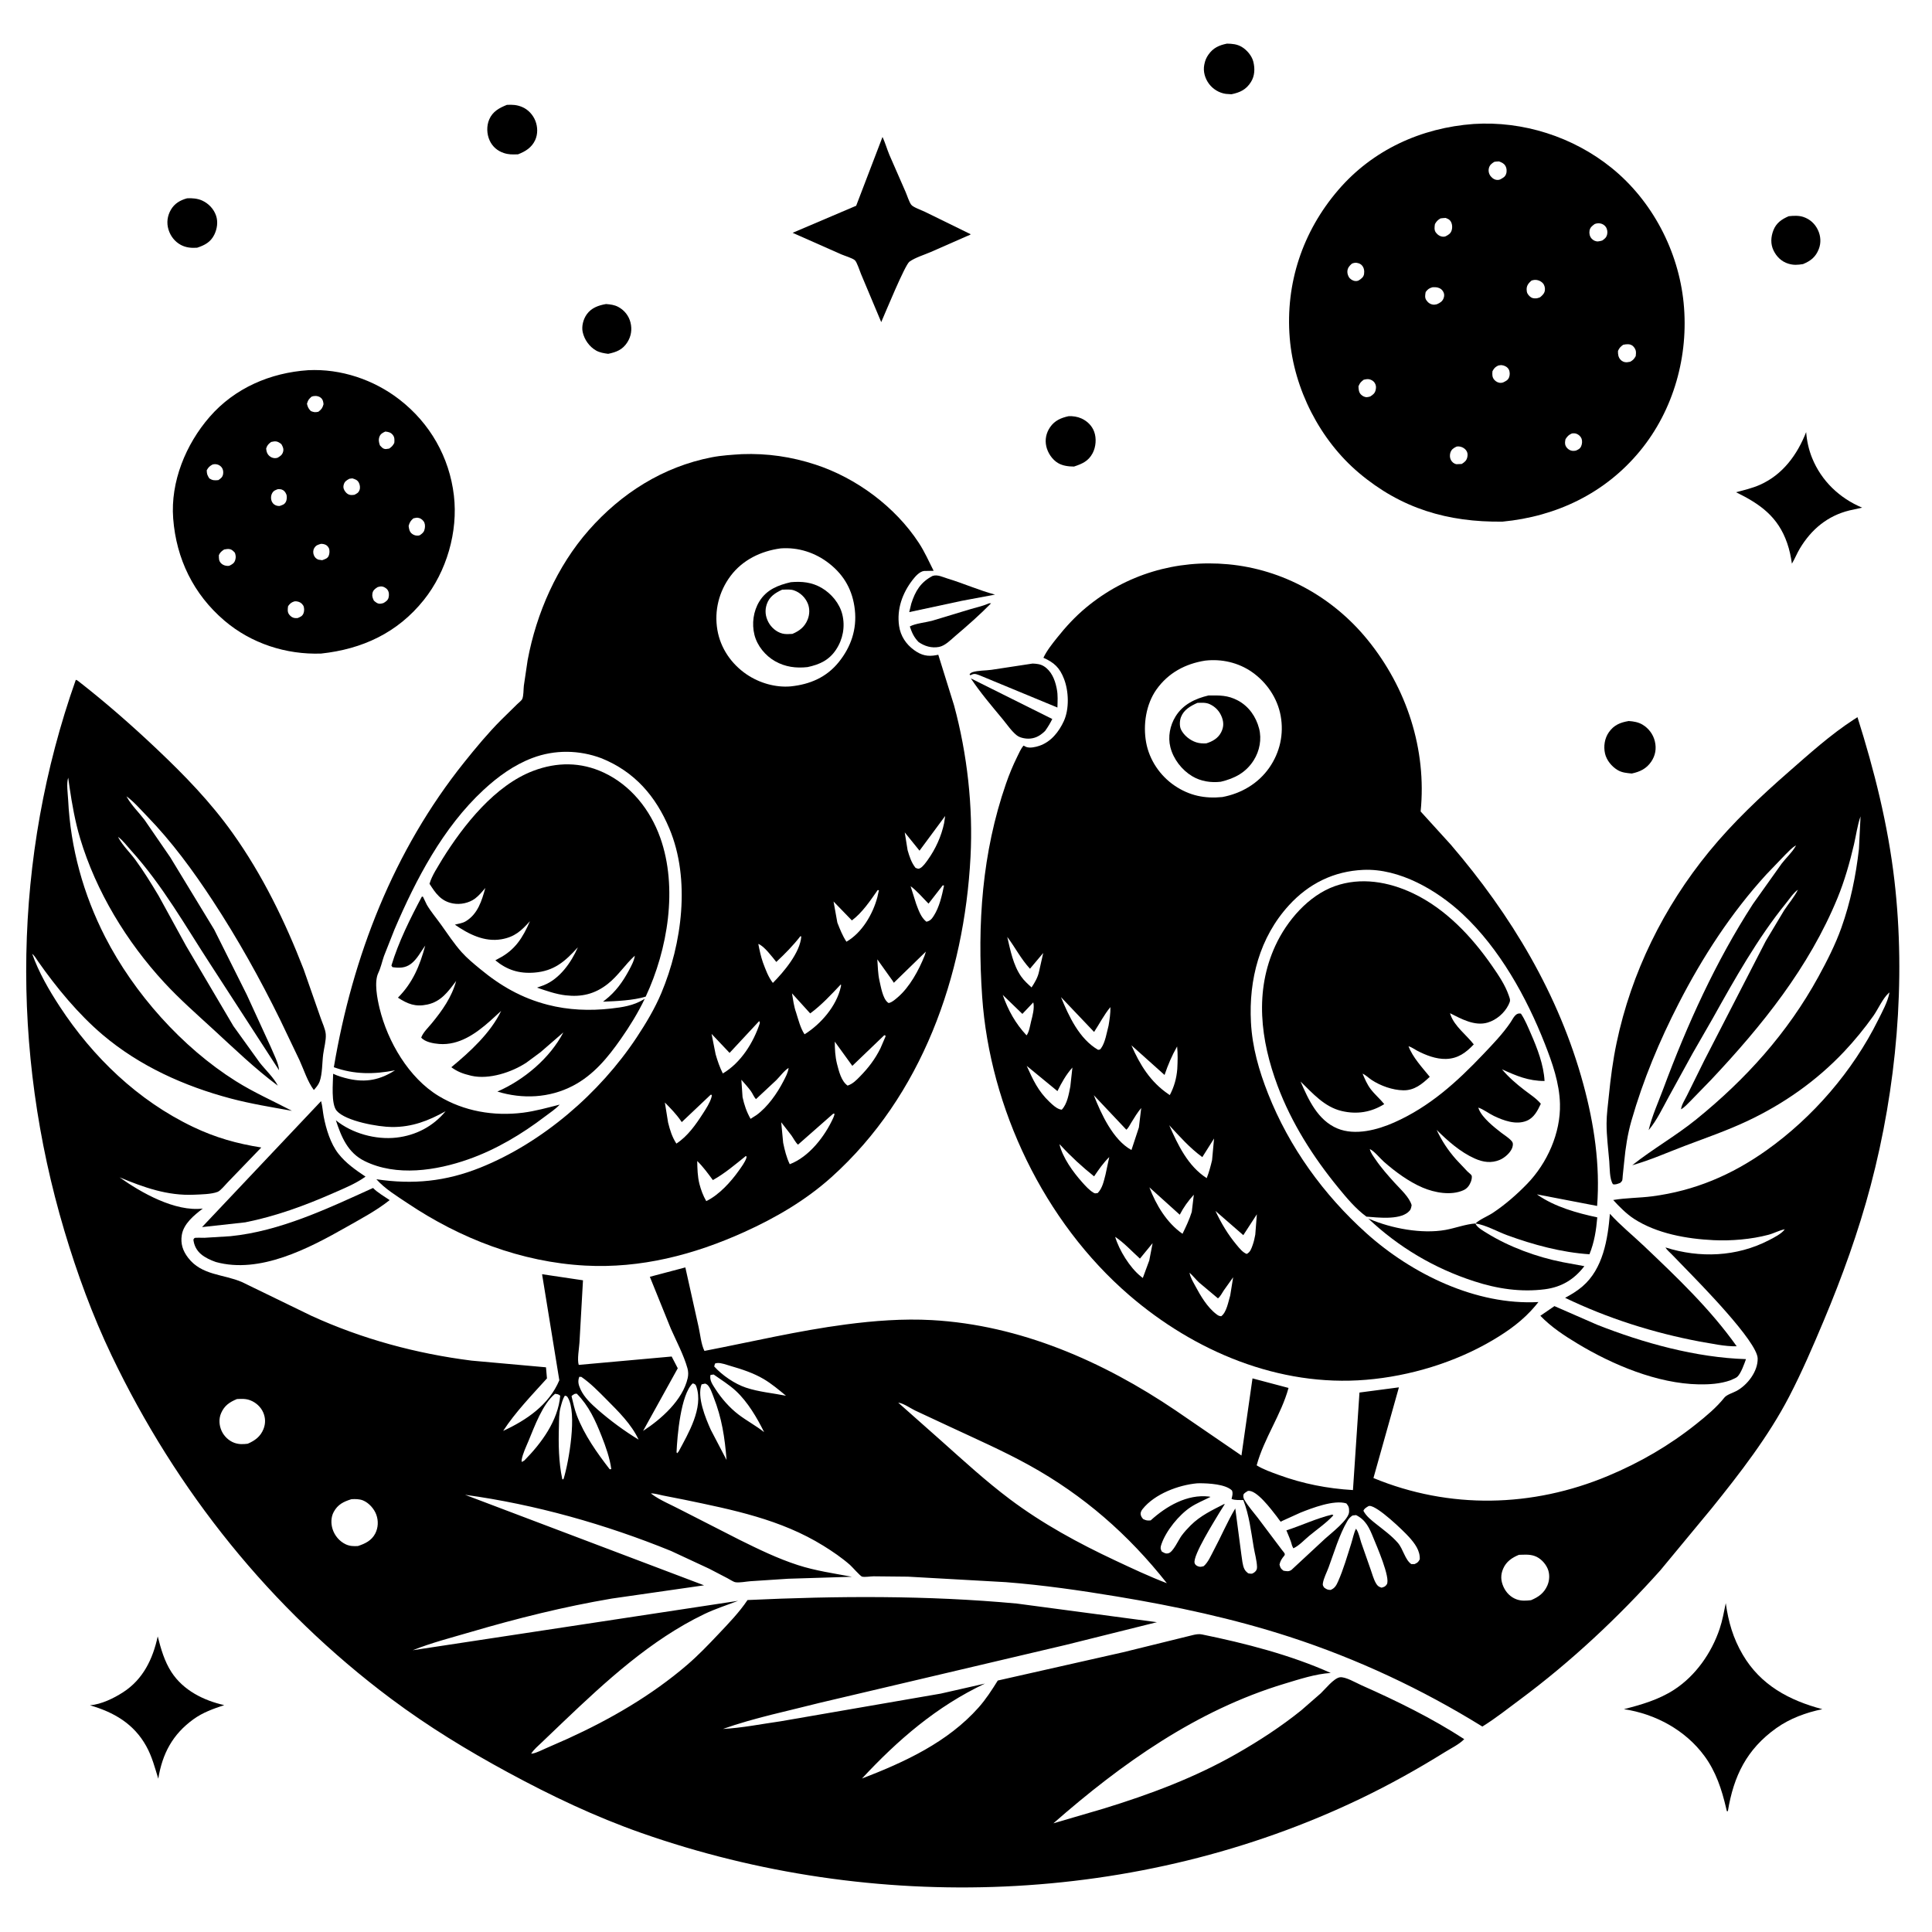 <svg version="1.1" xmlns="http://www.w3.org/2000/svg" style="display: block;" viewBox="0 0 2048 2048" width="1024" height="1024">
<path transform="translate(0,0)" fill="rgb(255,255,255)" d="M 0 0 L 0 2048 L 2048 2048 L 2048 0 L 0 0 z"/>
<path transform="translate(0,0)" fill="rgb(0,0,0)" d="M 1305.39 99.913 L 1299.5 99.521 C 1292.49 98.563 1285.9 94.605 1281.65 88.953 C 1277.37 83.266 1275.18 75.84 1276.55 68.769 L 1276.83 67.5 C 1277.58 63.927 1278.82 61.017 1280.93 57.997 C 1285.98 50.747 1292.21 47.968 1300.6 46.253 C 1306.24 46.348 1311.24 46.761 1316.21 49.668 C 1321.7 52.879 1327.01 59.113 1328.57 65.367 C 1330.39 72.66 1330.14 80.396 1326.07 86.901 C 1320.98 95.037 1314.45 98.046 1305.39 99.913 z"/>
<path transform="translate(0,0)" fill="rgb(0,0,0)" d="M 549.126 163.59 L 548.133 163.615 C 543.013 163.815 538.963 163.839 534 162.186 C 527.281 159.948 522.027 155.421 519.069 148.973 C 515.909 142.084 515.614 133.5 518.654 126.508 C 522.314 118.094 529.309 114.397 537.352 111.154 C 543.228 110.877 547.745 111.061 553.327 113.352 C 559.772 115.997 564.98 121.66 567.514 128.093 C 570.039 134.504 570.225 142.184 567.301 148.503 C 563.584 156.535 556.979 160.528 549.126 163.59 z"/>
<path transform="translate(0,0)" fill="rgb(0,0,0)" d="M 1592.68 552.962 C 1534.73 553.651 1485.38 539.149 1440.61 501.384 C 1399.15 466.417 1371.57 412.255 1367.17 358.264 C 1362.46 300.471 1380.8 245.457 1418.54 201.488 C 1455.15 158.823 1506.61 135.442 1562.17 131.415 C 1614.49 128.07 1667.52 145.001 1708.33 177.956 C 1751.45 212.783 1779.28 266.126 1784.72 321.154 C 1790.23 376.948 1774.28 434.554 1738.46 478.057 C 1701.57 522.863 1649.89 547.511 1592.68 552.962 z M 1584.17 171.5 C 1581.18 173.275 1579.03 174.933 1578.23 178.5 C 1577.59 181.396 1578.33 184.573 1580.23 186.864 C 1582.21 189.268 1584.73 190.897 1587.98 190.74 C 1589.15 190.683 1589.52 190.467 1590.5 190.088 C 1593.21 188.51 1595.34 187.65 1596.5 184.469 C 1597.52 181.689 1597.21 178.106 1595.65 175.622 C 1594.02 173.029 1591.75 172.159 1589 171.114 C 1587.42 171.224 1585.72 171.216 1584.17 171.5 z M 1527.01 231.5 C 1523.97 233.327 1522.9 234.446 1521.09 237.5 C 1520.64 240.521 1520.12 243.856 1522.08 246.5 C 1523.94 249.022 1526.76 250.861 1529.98 250.925 C 1531.14 250.948 1531.51 250.763 1532.5 250.449 C 1535.29 249.008 1537.63 247.649 1538.71 244.5 C 1539.82 241.234 1539.53 236.927 1537.43 234.133 C 1536.1 232.377 1534.45 231.833 1532.5 231.025 C 1530.7 231.164 1528.78 231.176 1527.01 231.5 z M 1690.41 237.5 C 1687.78 239.461 1685.57 241.011 1684.97 244.5 C 1684.46 247.451 1685.14 250.635 1687.15 252.882 C 1688.88 254.82 1691.36 256.048 1694 255.903 C 1695.5 255.821 1697.06 255.35 1698.5 254.94 C 1701.16 253.002 1702.76 251.949 1703.63 248.5 C 1704.28 245.919 1703.72 242.63 1702.17 240.5 C 1700.12 237.697 1696.91 236.443 1693.5 236.735 C 1692.13 236.852 1691.61 237.093 1690.41 237.5 z M 1433.04 279.5 C 1430.44 281.78 1428.58 283.899 1428.27 287.5 C 1428.06 289.936 1429.17 293.314 1430.91 295.056 C 1432.88 297.027 1435.61 298.267 1438.44 297.864 C 1439.42 297.724 1439.7 297.523 1440.5 297.128 C 1443.06 295.453 1445.45 293.772 1445.95 290.5 C 1446.44 287.221 1445.98 283.833 1443.69 281.303 C 1441.88 279.292 1438.69 278.273 1436.01 278.613 C 1434.72 278.776 1434.16 279.059 1433.04 279.5 z M 1623.33 297.5 C 1620.39 300.17 1618.25 302.54 1618.29 306.843 C 1618.33 310.235 1619.35 312.155 1621.82 314.356 C 1623.77 316.095 1625.85 316.441 1628.5 316.263 C 1629.84 316.174 1631.26 315.589 1632.5 315.159 C 1634.91 313.209 1637.11 311.17 1637.62 307.939 C 1638.02 305.405 1637.3 302.183 1635.5 300.229 C 1633.23 297.766 1629.85 296.454 1626.5 296.729 C 1625.11 296.844 1624.56 297.092 1623.33 297.5 z M 1518.51 304.5 C 1514.85 305.546 1513.61 306.518 1511.28 309.5 C 1510.77 312.325 1510.14 315.407 1511.83 318 C 1513.66 320.805 1516.11 322.609 1519.5 322.953 C 1520.68 323.073 1522.04 322.721 1523.18 322.5 C 1526.5 321.03 1529.01 319.603 1530.32 316.02 C 1531.12 313.798 1531.14 311.626 1530.04 309.5 C 1528.68 306.897 1526.81 305.527 1524 304.825 C 1522.32 304.404 1520.24 304.41 1518.51 304.5 z M 1720.59 365.5 C 1717.79 367.543 1716.53 368.809 1715.13 372 C 1715.03 375.358 1715.37 378.598 1717.75 381.221 C 1719.58 383.237 1721.77 384.088 1724.5 384.035 L 1727.98 383.5 C 1731.2 381.742 1732.12 380.682 1733.94 377.5 C 1734.36 373.491 1734.61 371.249 1731.96 367.874 C 1730.42 365.899 1728.21 364.925 1725.72 364.903 C 1723.93 364.887 1722.33 365.072 1720.59 365.5 z M 1588.13 387.5 C 1584.77 389.219 1583.91 390.204 1582.07 393.5 C 1581.79 396.781 1581.65 399.825 1583.92 402.5 C 1585.68 404.573 1588.22 405.917 1590.98 405.842 C 1592.09 405.812 1592.52 405.626 1593.5 405.334 C 1596.29 403.919 1598.45 403.104 1599.7 399.93 C 1600.69 397.41 1600.62 393.838 1599.29 391.5 C 1597.82 388.935 1594.87 387.428 1592 387.084 C 1590.76 386.936 1589.33 387.285 1588.13 387.5 z M 1445.62 402.5 C 1442.36 405.038 1441.67 405.733 1440.04 409.5 C 1440.14 412.449 1440.33 415.76 1442.5 418.034 C 1444.17 419.781 1446.51 421.093 1449 421.018 C 1450.13 420.984 1451.41 420.575 1452.5 420.277 C 1455.41 418.446 1457.51 416.906 1458.28 413.282 C 1458.88 410.51 1458.79 408.388 1457.25 405.871 C 1455.98 403.813 1453.42 402.335 1451.07 401.974 C 1449.24 401.693 1447.4 402.153 1445.62 402.5 z M 1666.23 459.5 C 1662.78 461.07 1661.55 462.387 1659.5 465.547 C 1658.99 468.226 1658.52 470.412 1659.85 473 C 1661.18 475.591 1664.09 477.687 1667 477.927 C 1668.39 478.042 1669.18 477.864 1670.5 477.672 C 1673.02 476.551 1674.91 475.724 1676.11 473 C 1677.16 470.635 1677.43 467.38 1676.5 464.931 C 1675.6 462.577 1673.36 460.582 1671 459.768 C 1669.36 459.2 1667.9 459.247 1666.23 459.5 z M 1543.81 473.5 C 1540.81 474.97 1538.61 476.39 1537.5 479.713 C 1536.69 482.139 1536.76 485.231 1537.96 487.5 C 1539.25 489.931 1541.25 491.617 1544 492.075 L 1549.5 491.819 C 1552.69 489.775 1554.67 488.243 1555.45 484.377 C 1555.95 481.913 1555.79 479.606 1554.24 477.5 C 1552.34 474.897 1549.23 473.394 1546.04 473.231 C 1544.98 473.176 1544.72 473.288 1543.81 473.5 z"/>
<path transform="translate(0,0)" fill="rgb(0,0,0)" d="M 934.137 341.447 L 912.751 290.55 C 911.425 287.437 908.496 278.05 906.247 275.926 C 903.838 273.651 895.323 271.156 891.797 269.631 L 840.214 246.793 L 907.581 218.11 L 935.498 145.17 C 938.316 151.2 940.224 158.011 942.803 164.213 L 959.978 203.497 C 961.68 207.376 963.547 213.747 965.92 217.021 C 967.83 219.655 977.165 222.944 980.515 224.561 L 1029.03 248.322 C 1027.62 249.413 1026.26 249.811 1024.61 250.454 L 986.849 267.055 C 979.792 270.121 970.247 272.957 964.059 277.379 C 959.272 280.799 938.482 331.579 934.137 341.447 z"/>
<path transform="translate(0,0)" fill="rgb(0,0,0)" d="M 208.971 262.591 C 202.954 263.047 197.027 262.502 191.633 259.582 C 185.222 256.111 180.684 250.235 178.583 243.286 C 176.427 236.154 177.378 228.934 181.083 222.46 C 184.968 215.672 191.022 212.219 198.342 210.204 C 203.511 209.868 209.602 210.425 214.355 212.62 C 221.154 215.758 226.569 221.451 229.026 228.573 C 231.299 235.164 230.179 242.675 227.136 248.84 C 223.23 256.755 216.874 259.98 208.971 262.591 z"/>
<path transform="translate(0,0)" fill="rgb(0,0,0)" d="M 1911.28 279.947 C 1905.51 280.871 1901.34 281.219 1895.71 279.508 C 1888.53 277.324 1883.22 272.157 1879.99 265.439 C 1876.71 258.601 1877.16 251.14 1879.84 244.184 C 1882.85 236.356 1888.72 232.356 1896.12 229.186 C 1901.15 228.67 1906.64 228.339 1911.5 229.934 C 1918.55 232.251 1923.9 237.094 1927.07 243.797 C 1930.08 250.16 1930.58 257.356 1928 264 C 1924.71 272.457 1919.42 276.563 1911.28 279.947 z"/>
<path transform="translate(0,0)" fill="rgb(0,0,0)" d="M 644.677 375.071 C 640.344 374.491 635.738 373.776 631.886 371.591 C 624.704 367.517 619.433 360.018 617.677 351.994 C 616.323 345.808 618.336 338.361 621.954 333.247 C 626.865 326.305 634.458 323.663 642.45 322.294 C 647.12 322.69 651.235 323.115 655.463 325.39 C 661.912 328.859 666.601 334.783 668.361 341.907 C 670.184 349.289 669.06 356.504 664.984 362.888 C 659.95 370.771 653.306 373.279 644.677 375.071 z"/>
<path transform="translate(0,0)" fill="rgb(0,0,0)" d="M 340.366 692.806 C 303.212 694.074 266.27 682.123 237.844 657.856 C 205.113 629.914 186.847 592.384 183.578 549.592 C 180.609 510.73 196.977 470.961 222.157 441.984 C 248.844 411.273 286.596 395.123 326.664 392.423 C 361.3 390.683 396.27 402.453 423.562 423.626 C 455.839 448.665 476.382 484.651 481.146 525.197 C 485.664 563.658 473.474 605.723 449.267 636.002 C 421.364 670.902 383.944 688.115 340.366 692.806 z M 330.227 420.5 C 327.137 423.349 326.614 424 325.387 428 C 326.229 431.665 326.935 433.007 329.5 435.757 C 332.726 437.004 334.136 437.287 337.5 436.464 C 340.762 434.019 341.882 432.44 342.949 428.5 C 342.657 425.939 342.434 423.928 340.5 422.031 C 338.39 419.961 334.948 419.365 332.102 419.933 L 330.227 420.5 z M 408.365 457.5 C 405.614 458.769 403.287 459.96 402.202 463 C 401.045 466.24 401.635 468.99 402.727 472.11 C 404.755 474.17 405.817 475.914 409 476.028 L 412.5 475.537 C 415.297 473.609 416.375 472.496 417.974 469.5 C 418.204 466.528 418.439 463.691 416.5 461.177 C 414.379 458.425 412.082 457.92 408.799 457.493 L 408.365 457.5 z M 287.409 468.5 C 284.437 470.738 283.274 471.929 282.126 475.5 C 282.462 478.984 283.333 481.71 286.235 483.889 C 288.277 485.422 290.995 486.062 293.491 485.448 L 294.5 485.091 C 297.253 483.382 299.067 482.33 300.065 479 C 300.997 475.887 299.785 473.379 298.246 470.773 C 295.758 468.842 293.715 467.546 290.356 467.95 L 287.409 468.5 z M 225.103 492.5 C 221.961 494.314 220.939 495.352 219.135 498.5 C 219.3 502.682 219.678 503.541 221.878 507.128 C 225.368 509.341 227.466 509.358 231.5 508.918 C 234.102 507.066 235.921 505.975 236.5 502.49 C 236.891 500.14 236.516 497.441 235.046 495.5 C 233.342 493.249 230.8 492.07 228.009 492.009 C 226.918 491.985 226.12 492.244 225.103 492.5 z M 370.384 507.5 C 367.251 509.196 365.132 510.429 364.254 514.206 C 363.59 517.059 364.509 519.269 366.245 521.467 C 367.523 523.084 369.06 524.205 371.132 524.619 C 372.505 524.893 374.381 524.679 375.724 524.5 C 378.405 523.014 379.841 522.595 381.089 519.5 C 382.065 517.081 381.52 513.677 380.306 511.5 C 378.707 508.633 376.405 508.019 373.5 507.095 L 370.384 507.5 z M 294.701 518.5 C 292.009 519.433 289.982 520.113 288.5 522.806 C 286.973 525.582 286.96 529.051 288.271 531.882 C 289.328 534.165 291.56 535.754 294 536.196 C 294.984 536.375 295.549 536.338 296.5 536.335 C 299.329 535.272 301.453 534.938 303.006 532 C 304.175 529.79 304.418 526.04 303.391 523.72 C 302.377 521.428 300.939 519.67 298.5 518.878 C 297.418 518.527 295.793 518.555 294.701 518.5 z M 438.16 549.5 C 435.259 552.046 434.168 553.772 433.164 557.5 C 433.544 560.649 434.033 563.691 436.685 565.787 C 438.615 567.312 440.98 567.998 443.438 567.762 C 444.354 567.674 444.743 567.425 445.5 567.062 C 448.53 564.831 449.696 563.65 450.328 559.892 C 450.739 557.448 450.546 554.539 448.957 552.5 C 447.288 550.357 445.26 548.997 442.5 548.81 C 441.213 548.723 439.369 549.247 438.16 549.5 z M 340.223 576.5 C 337.011 577.48 335.009 577.865 333.124 581 C 331.792 583.216 331.727 586.149 332.694 588.5 C 333.641 590.802 335.149 592.389 337.5 593.243 L 341.5 593.841 C 344.178 592.813 347.041 592.189 348.379 589.314 C 349.411 587.096 349.677 583.143 348.5 580.844 C 347.324 578.546 345.504 577.283 343 576.748 C 341.88 576.508 341.302 576.532 340.223 576.5 z M 237.563 582.5 C 234.903 584.329 233.348 585.415 231.999 588.5 C 232.064 591.983 231.773 594.544 234.5 597.248 C 236.311 599.044 238.929 599.846 241.443 599.9 C 242.355 599.919 242.793 599.738 243.595 599.5 C 246.582 597.882 248.385 596.968 249.397 593.463 C 250.23 590.574 249.899 588.823 249.041 586 C 247.038 583.836 245.63 582.245 242.5 581.981 C 240.921 581.847 239.123 582.237 237.563 582.5 z M 399.999 622.5 C 397.437 624.29 395.4 625.669 394.793 629 C 394.233 632.079 395.052 634.031 396.322 636.694 C 398.326 638.429 400.121 640.076 403 639.991 C 404.147 639.957 405.399 639.552 406.5 639.248 C 408.92 637.802 411.14 636.439 411.901 633.5 C 412.603 630.791 412.464 627.473 410.755 625.178 C 409.231 623.13 406.095 621.429 403.5 621.644 C 402.12 621.758 401.267 622.096 399.999 622.5 z M 312.042 637.5 C 308.677 638.586 307.529 639.718 305.396 642.5 C 304.939 645.57 304.486 648.871 306.582 651.5 C 308.135 653.448 309.974 654.847 312.5 655.167 L 315.5 655.177 C 318.401 653.921 320.515 653.265 321.777 650 C 322.681 647.662 322.69 643.84 321.344 641.715 C 319.765 639.224 317.592 637.951 314.709 637.5 C 313.66 637.336 313.041 637.427 312.042 637.5 z"/>
<path transform="translate(0,0)" fill="rgb(0,0,0)" d="M 1138.48 494.568 C 1132.68 494.531 1126.6 493.833 1121.5 490.824 C 1115.37 487.206 1110.63 480.004 1109.1 473.114 C 1107.51 465.922 1108.99 458.903 1113.13 452.868 C 1118.01 445.749 1124.77 442.915 1132.83 441.165 C 1137.39 440.972 1142.19 441.695 1146.37 443.581 C 1152.54 446.372 1157.52 451.221 1159.87 457.631 C 1162.45 464.692 1161.73 473.755 1158.25 480.365 C 1153.78 488.869 1147.1 491.692 1138.48 494.568 z"/>
<path transform="translate(0,0)" fill="rgb(0,0,0)" d="M 1899.49 597.5 C 1898.45 590.02 1896.93 582.826 1894.45 575.676 C 1884.74 547.703 1865.92 534.336 1840.3 521.8 C 1848.75 519.531 1857.59 517.481 1865.6 513.916 C 1889.84 503.135 1905.15 482.063 1914.6 458.049 C 1915.3 467.368 1917.38 476.776 1920.89 485.436 C 1930.73 509.731 1949.94 528.089 1973.95 538.125 L 1960.5 541.074 C 1937.33 546.747 1920.13 561.088 1907.97 581.344 C 1904.82 586.581 1902.65 592.275 1899.49 597.5 z"/>
<path transform="translate(0,0)" fill="rgb(0,0,0)" d="M 637.723 803.84 C 614.074 794.914 588.047 794.504 564.32 803.506 C 544.712 810.945 527.747 823.276 512.474 837.44 C 469.589 877.213 440.946 932.078 418.179 985.242 L 407.034 1013.45 C 404.994 1019.3 403.675 1025.79 401.006 1031.36 C 396.406 1040.96 399.92 1058.72 402.364 1068.84 C 410.894 1104.14 433.365 1142.67 464.962 1161.79 C 491.795 1178.04 523.498 1183.43 554.468 1179.5 C 567.659 1177.82 580.422 1174.18 593.287 1170.94 C 589.132 1175.56 582.822 1179.65 577.82 1183.46 C 553.159 1202.25 525.894 1218.56 496.558 1228.9 C 462.426 1240.93 420.223 1247.43 386.5 1230.77 C 368.653 1221.95 361.908 1205.36 356.031 1187.54 C 373.106 1201.45 398.193 1208.38 420.148 1205.92 C 440.821 1203.59 459.166 1194.03 472.336 1177.96 C 454.167 1188.09 436.776 1194.81 415.596 1194.69 C 401.051 1194.6 366.723 1188.57 356.985 1177.57 C 350.726 1170.49 353.017 1147.51 353.156 1138.24 C 358.305 1140.68 364.105 1142.38 369.662 1143.63 C 388.078 1147.77 403.051 1144.63 418.725 1134.59 C 396.279 1138.94 375.601 1139.1 353.889 1131.3 C 373.689 1013.83 417.269 901.523 492.084 808.08 C 504.393 792.706 517.206 777.234 531.112 763.279 L 548.323 746.382 C 549.485 745.212 552.914 742.511 553.542 741.112 C 555.162 737.504 554.824 730.973 555.303 726.894 L 559.328 699.733 C 568.623 649.919 590.499 600.22 624.116 562.034 C 658.612 522.848 702.831 494.801 754.439 484.761 C 764.918 482.723 775.758 482.11 786.399 481.416 C 813.308 480.423 838.829 484.125 864.437 492.502 C 907.784 506.682 948.901 537.143 974.011 575.496 C 980.091 584.783 984.687 595.174 989.692 605.076 L 979.5 605.253 C 974.709 605.821 970.084 611.23 967.286 614.865 C 956.489 628.892 950.502 645.767 953.073 663.506 C 954.62 674.183 960.359 682.841 968.996 689.121 C 976.755 694.763 983.437 696.268 992.84 694.425 L 994.618 694.041 L 1011.37 747.814 C 1025.3 799.2 1031.59 855.191 1028.78 908.467 C 1022.13 1034.72 977.288 1161.54 881.613 1247.64 C 854.274 1272.25 822.285 1290.92 788.926 1306.01 C 735.498 1330.17 679.299 1344.74 620.344 1341.58 C 552.582 1337.94 487.993 1313.04 431.914 1275.39 C 420.406 1267.66 408.284 1260.41 398.96 1250.05 C 437.795 1255.87 472.536 1252.43 509.169 1237.72 C 574.986 1211.29 635.87 1158.75 674.953 1099.62 C 684.754 1084.79 694.12 1069.17 701.022 1052.74 C 723.008 1000.41 732.113 932.192 709.634 878.512 C 695.162 843.952 672.813 818.129 637.723 803.84 z M 787.137 1163.02 C 788.994 1171.45 791.38 1178.49 795.632 1186.03 L 796.578 1185.43 L 798.142 1184.42 L 801.892 1182.03 C 813.671 1173.5 823.791 1159.05 830.371 1146.29 C 832.744 1141.69 835.247 1137.26 835.977 1132.07 L 836.751 1131.13 L 835.977 1132.07 C 831.584 1134.54 826.621 1141.32 822.857 1145.06 L 801.381 1165.1 C 799.152 1162.93 797.808 1159.09 795.884 1156.5 C 792.811 1152.36 789.253 1148.45 785.874 1144.57 L 787.137 1163.02 z M 827.5 581.323 C 806.737 584.091 787.206 593.484 774.41 610.566 C 762.11 626.986 757.008 647.44 760.438 667.689 C 763.729 687.114 775.267 703.848 791.46 714.872 C 804.824 723.969 822.101 729.029 838.249 727.588 C 858.575 725.457 876.042 718.068 889.118 701.862 C 902.056 685.827 908.453 667.079 906.173 646.43 C 903.929 626.1 895.14 610.006 879.006 597.34 C 864.311 585.803 846.219 579.912 827.5 581.323 z M 1001.92 864.977 L 974.721 901.747 L 959.058 882.36 L 962.097 901.239 C 964.043 907.941 966.089 914.404 970.5 919.953 C 972.669 920.708 973.468 921.435 975.626 920.187 C 978.523 918.512 981.374 914.417 983.325 911.717 C 991.674 900.157 997.889 886.497 1000.81 872.5 L 1001.92 864.977 z M 999.343 938.5 L 984.279 957.884 C 978.251 951.869 972.086 944.396 965.259 939.401 L 971.151 958.08 C 973.707 964.8 976.19 972.492 982 977.056 C 985.821 976.278 987.601 974.297 989.734 970.975 C 995.798 961.527 998.452 949.547 1000.71 938.688 L 999.343 938.5 z M 930.399 943.5 C 922.587 954.695 914.055 967.462 903.041 975.689 L 883.592 955.623 L 887.627 978.007 C 890.381 985.001 893.095 991.95 897.259 998.256 C 913.726 988.814 925.283 969.043 930.056 951 L 931.682 943.688 L 930.399 943.5 z M 848.369 992.5 C 840.823 1002.27 831.931 1011.28 822.903 1019.7 C 818.847 1014.71 809.796 1002.52 803.84 1000.62 C 805.148 1007.32 806.494 1013.77 808.728 1020.23 C 811.564 1027.74 814.288 1035.53 819.269 1041.93 C 830.77 1030.39 848.343 1009.6 849.382 992.605 L 848.369 992.5 z M 981.496 1008.7 L 947.485 1041.79 L 946.58 1040.23 L 929.986 1016.95 C 930.531 1024.28 930.608 1032.08 932.208 1039.25 C 933.745 1045.78 935.681 1058.38 941.081 1062.63 C 942.016 1063.37 942.016 1063.33 943.185 1062.94 C 946.185 1061.95 949.091 1059.33 951.5 1057.29 C 964.191 1046.53 974.065 1028.35 980.127 1013 L 981.496 1008.7 z M 891.311 1043.5 C 881.04 1054.38 870.941 1065.35 858.84 1074.26 L 839.536 1052.99 C 840.668 1059.67 841.591 1066.94 843.897 1073.34 C 846.241 1080.68 848.506 1090.01 852.863 1096.41 C 870.048 1085.68 886.732 1066.55 891.268 1046.24 C 891.478 1045.31 891.759 1044.38 891.311 1043.5 z M 804.655 1082.5 L 773.386 1116.11 L 754.292 1095.96 L 758.583 1117.56 C 760.639 1124.67 762.887 1131.27 766.224 1137.91 C 785.333 1126.63 798.726 1105.25 805.5 1084.43 L 805.024 1082.7 L 804.655 1082.5 z M 937.235 1097.5 L 903.499 1129.86 L 884.914 1104.18 C 884.946 1112.43 885.295 1119.69 887.239 1127.7 C 889.275 1135.43 891.696 1146.02 898.5 1150.79 C 904.046 1148.9 907.558 1145.23 911.579 1141.14 C 920.54 1132.02 927.692 1122.64 933.353 1111.16 L 938.795 1098.5 L 938.257 1097.39 L 937.235 1097.5 z M 753.298 1160.5 L 722.689 1189.48 L 721.627 1187.93 C 716.693 1180.81 710.839 1174.85 704.787 1168.7 L 708.194 1189.91 C 710.274 1198.14 712.348 1205.04 716.984 1212.26 C 728.934 1204.52 737.629 1192.08 745.249 1180.22 C 748.531 1175.11 752.625 1168.9 754.238 1163 C 754.537 1161.91 754.493 1161.59 754.508 1160.58 L 753.298 1160.5 z M 883.307 1180.5 L 845.92 1213.39 C 843.085 1210.84 841.146 1206.63 838.87 1203.5 L 828.12 1189.65 L 830.188 1211.43 C 831.844 1219.33 833.661 1226.82 837.173 1234.13 C 857.792 1226.23 874.438 1204.5 883.324 1184.91 C 883.962 1183.5 884.359 1182.18 884.713 1180.69 L 883.307 1180.5 z M 790.51 1225.5 C 779.474 1234.34 768.078 1244.09 755.676 1250.93 C 750.464 1243.91 745.373 1236.84 739.089 1230.71 C 739.258 1238.91 739.402 1246.96 741.398 1254.96 C 743.111 1261.47 745.262 1267.39 748.665 1273.24 C 762.184 1266.69 774.683 1252.93 783.264 1240.81 C 785.887 1237.11 789.478 1232.24 791.023 1228 C 791.358 1227.08 791.318 1226.71 791.347 1225.83 L 790.51 1225.5 z"/>
<path transform="translate(0,0)" fill="rgb(0,0,0)" d="M 1629.22 1266.08 L 1630.13 1266.73 C 1647.93 1279.2 1672.15 1286.04 1693.19 1290.46 C 1692 1304.11 1690.07 1316.8 1684.88 1329.57 C 1655.44 1327.65 1625.33 1319.51 1597.7 1309.39 C 1587.13 1305.52 1575.07 1298.53 1564.07 1296.93 C 1568.45 1292.64 1577.18 1289.2 1582.5 1285.67 C 1595.63 1276.94 1607.98 1266.15 1618.93 1254.83 C 1640.14 1232.89 1654.44 1201.01 1653.63 1170.14 C 1653.06 1148.06 1645.54 1126.7 1637.55 1106.35 C 1618.16 1057 1589.63 1005.6 1550.54 969.054 C 1523.41 943.685 1483.48 920.363 1445.08 922.098 C 1413.87 923.509 1387.36 936.613 1366.35 959.615 C 1335.19 993.712 1323.67 1038.32 1326.05 1083.67 C 1327.44 1110.14 1334.54 1134.85 1344.22 1159.37 C 1366.6 1216.03 1403.1 1266.51 1448.32 1307.16 C 1496.53 1350.5 1564.72 1383.82 1630.8 1380.22 L 1627.62 1384.14 C 1614.81 1399.45 1599.35 1410.61 1582.24 1420.71 C 1542.18 1444.35 1494.4 1458.78 1448.08 1462.64 C 1355.68 1470.36 1266.09 1432.5 1196.97 1372.92 C 1106.79 1295.18 1049.34 1174.89 1041.13 1056.52 C 1035.81 979.732 1041.03 903.859 1066.42 830.659 C 1069.77 820.978 1073.7 811.44 1078.25 802.257 C 1080.24 798.233 1082.05 793.787 1085 790.39 L 1086.5 791.119 L 1087.69 791.756 C 1091.76 793.312 1097.83 791.926 1101.81 790.571 C 1114.09 786.39 1122.48 775.805 1127.73 764.349 C 1133.59 751.529 1132.93 732.818 1127.96 719.816 C 1123.38 707.813 1117.51 702.356 1106.06 697.257 C 1109.76 689.516 1115.27 682.67 1120.59 675.991 C 1129.86 664.347 1139.54 653.839 1150.99 644.274 C 1193.48 608.796 1246.93 593.06 1302 598.17 C 1359.93 603.547 1412.83 633.019 1449.47 677.948 C 1491.07 728.956 1512.55 794.296 1505.93 860.188 L 1537.88 895.354 C 1601.82 969.826 1652.66 1054.38 1678.46 1149.52 C 1689.82 1191.39 1696.34 1234.91 1693.01 1278.35 L 1629.22 1266.08 L 1628.01 1265.24 L 1629.22 1266.08 z M 1123.09 1213.05 C 1126.49 1227.24 1137.52 1242.45 1147.13 1253.21 C 1150.61 1257.1 1154.63 1261.61 1159.14 1264.32 C 1161.02 1265.44 1161.6 1264.93 1163.67 1264.65 C 1168.76 1259.23 1170.03 1252.14 1171.88 1245.15 L 1175.85 1226.55 C 1169.51 1232.78 1164.75 1239.69 1159.79 1247 C 1147.07 1236.81 1135.46 1226.19 1124.43 1214.2 C 1123.55 1213.25 1123.96 1213.56 1123.09 1213.05 L 1122.25 1212.01 L 1123.09 1213.05 z M 1182.12 1311.09 C 1186.28 1325.18 1197.66 1343.73 1209.28 1353.01 L 1210.6 1354.08 L 1211.42 1354.71 L 1218.28 1336.11 L 1221.81 1317.8 L 1208.37 1334.18 C 1200.1 1326.71 1191.34 1317.17 1182.12 1311.09 L 1181.25 1310.11 L 1182.12 1311.09 z M 1260.97 1349.11 C 1261.76 1354.04 1264.53 1358.48 1266.87 1362.84 C 1272.61 1373.57 1279.78 1385.89 1289.67 1393.28 C 1291.62 1394.74 1292.13 1394.94 1294.5 1395.28 C 1300.22 1391.26 1302.09 1379.78 1304.07 1373.29 L 1307.19 1353.95 L 1297.22 1367.95 C 1295.41 1370.63 1293.64 1374.38 1291.08 1376.31 L 1271.05 1359.5 C 1267.49 1356.21 1264.6 1352.35 1260.97 1349.11 L 1260.19 1348.01 L 1260.97 1349.11 z M 1277.43 700.295 C 1256.46 703.642 1238.44 713.258 1225.93 730.842 C 1214.78 746.522 1211.56 768.325 1214.94 786.972 C 1218.31 805.551 1229.66 822.333 1245.23 832.872 C 1260.86 843.451 1277.18 846.767 1295.77 844.894 C 1315.73 841.149 1333.79 830.632 1345.52 813.756 C 1356.78 797.557 1361.09 778.19 1357.56 758.782 C 1354.17 740.105 1342.76 723.333 1327.32 712.504 C 1312.8 702.323 1294.95 698.259 1277.43 700.295 z M 1067.73 993.144 C 1071.07 1007.39 1073.95 1022.86 1082.45 1035.1 C 1085.5 1039.51 1089.58 1043.1 1093.49 1046.72 C 1097.05 1041.28 1100.14 1036.15 1101.48 1029.66 L 1105.86 1010.2 L 1091.8 1026.9 C 1082.12 1016.36 1076.18 1004.38 1067.73 993.144 z M 1062.93 1054.63 C 1068.76 1071.07 1076.29 1084.75 1088.2 1097.53 C 1090.9 1094.18 1091.93 1087.12 1092.97 1082.87 C 1094.46 1077.12 1096.84 1068.36 1095.32 1062.57 L 1083.76 1074.77 L 1062.93 1054.63 z M 1124.65 1056.96 C 1133.06 1077.31 1144.02 1101.24 1164 1112.85 C 1165.98 1112.53 1165.88 1112.95 1167.21 1111.14 C 1171.59 1105.19 1173.23 1094.31 1175.14 1087.16 C 1176.21 1080.57 1177.24 1074.26 1177.07 1067.56 C 1170.26 1075.76 1165.63 1085.06 1159.79 1093.91 L 1124.65 1056.96 z M 1199.35 1108.06 C 1208.31 1128.71 1219.56 1146.95 1238.64 1159.88 L 1240.02 1160.84 C 1244.66 1152.06 1247.15 1143.18 1247.96 1133.25 C 1248.37 1125.15 1248.63 1117.36 1247.79 1109.28 C 1242.14 1119.18 1238.15 1128.71 1234.47 1139.51 L 1199.35 1108.06 z M 1088.36 1129.86 C 1094.95 1144.57 1100.52 1156.69 1112.48 1168.01 C 1115.5 1170.87 1119.06 1174.35 1123.03 1175.76 C 1124.06 1176.12 1124.34 1176.12 1125.5 1176.32 C 1131.35 1170.22 1132.98 1159.84 1134.59 1151.75 L 1136.8 1131.63 C 1130.08 1139.19 1125.36 1147.58 1120.94 1156.62 L 1088.36 1129.86 z M 1159.48 1160.98 C 1167.21 1180.62 1179.85 1208.46 1199.39 1219.06 L 1207.28 1195.11 L 1209.73 1174.54 C 1205.69 1179.3 1202.56 1184.59 1199.27 1189.88 C 1197.8 1192.24 1196.13 1195.87 1193.97 1197.53 L 1159.48 1160.98 z M 1239.42 1192.77 C 1248.56 1213.57 1259.24 1236.14 1279.16 1248.87 C 1281.63 1242.6 1283.28 1236.38 1284.84 1229.83 L 1286.95 1206.87 L 1274.5 1226.59 C 1261.01 1216.69 1250.69 1204.93 1239.42 1192.77 z M 1218.41 1258.63 C 1225.45 1277.28 1236.81 1296.27 1253.51 1307.87 C 1257.18 1300.32 1260.83 1292.69 1263.32 1284.65 L 1265.5 1266.46 C 1259.48 1273.1 1254.69 1279.67 1250.59 1287.65 L 1218.41 1258.63 z M 1288.44 1283.64 C 1294.63 1296.9 1301.68 1308.66 1311.07 1319.89 C 1314.02 1323.41 1317.15 1327.44 1321.5 1329.24 C 1325.36 1327.41 1326.53 1323.55 1327.9 1319.72 C 1329.19 1316.13 1329.95 1312.49 1330.65 1308.75 L 1332.32 1287.21 L 1317.96 1309.32 L 1288.44 1283.64 z"/>
<path transform="translate(0,0)" fill="rgb(0,0,0)" d="M 1019.77 636.851 L 963.825 648.86 L 966.011 639.8 C 970.246 626.596 975.921 617.066 988.616 610.5 C 993.765 608.748 999.511 611.791 1004.5 613.302 C 1021.39 618.416 1037.8 625.769 1054.76 630.304 L 1019.77 636.851 z"/>
<path transform="translate(0,0)" fill="rgb(0,0,0)" d="M 856.038 707.147 C 843.891 708.486 832.489 707.049 821.712 700.973 C 811.339 695.125 802.655 684.598 799.745 672.97 C 796.788 661.153 798.553 647.915 804.959 637.5 C 812.629 625.029 824.722 620.304 838.279 617.145 C 849.952 616.09 860.692 617.174 871 623.204 C 881.304 629.231 890.117 639.752 892.944 651.547 C 896.016 664.369 893.539 677.672 886.236 688.676 C 878.775 699.917 868.719 704.419 856.038 707.147 z M 829.155 625.065 C 821.857 628.425 815.584 632.386 812.843 640.426 C 810.607 646.987 811.288 653.324 814.488 659.432 C 817.473 665.132 823.022 669.942 829.284 671.577 C 832.726 672.476 836.436 672.138 839.951 671.961 C 847.503 668.792 853.094 664.464 856.204 656.569 C 858.336 651.156 858.474 644.894 856.189 639.497 C 853.532 633.223 848.124 628.043 841.665 625.827 C 837.983 624.564 834.076 624.951 830.256 625.055 L 829.155 625.065 z"/>
<path transform="translate(0,0)" fill="rgb(0,0,0)" d="M 973.699 680.553 C 968.733 675.428 966.702 670.716 964.445 664.09 C 969.937 660.958 981.426 659.794 987.839 658.092 L 1027.07 646.228 C 1033.93 644.108 1041.05 642.681 1047.67 639.888 L 1048.56 639.5 L 1050.57 639.547 C 1038.7 651.662 1025.7 663.073 1012.78 674.05 C 1007.84 678.249 1001.95 684.517 995.43 685.762 C 987.576 687.263 980.074 685.028 973.699 680.553 z"/>
<path transform="translate(0,0)" fill="rgb(0,0,0)" d="M 1073.6 730.428 L 1038.01 715.707 C 1033.74 714.164 1032.63 713.802 1028.5 715.817 L 1027.77 714.5 C 1028.67 713.773 1029.58 712.992 1030.69 712.6 C 1036.32 710.631 1044.84 710.917 1051 710.033 L 1094.61 703.395 C 1098.86 703.594 1102.79 703.922 1106.5 706.211 C 1114.32 711.03 1118.16 720.186 1119.94 728.814 L 1120.27 730.5 C 1121.56 736.896 1121.06 743.519 1120.91 750.011 L 1073.6 730.428 z"/>
<path transform="translate(0,0)" fill="rgb(0,0,0)" d="M 133.006 843.033 L 134.093 844.131 L 134.853 845.529 C 139.466 853.738 147.451 861.474 153.232 869.139 L 180.467 908.735 L 227.045 985.355 L 261.568 1054.38 L 287.075 1110 C 289.981 1117.11 295.307 1126.92 295.824 1134.53 L 223.342 1022.69 C 196.276 981.234 172.527 938.755 139.115 901.749 C 135.044 897.24 130.041 890.484 125.112 887.127 L 124.042 885.978 L 122.249 884.005 L 124.042 885.978 L 125.112 887.127 L 125.866 888.537 C 130.317 896.601 137.939 903.89 143.445 911.387 C 152.4 923.577 160.368 936.578 168.143 949.547 L 197.291 1002.69 L 247.393 1087.64 L 275.37 1126.5 C 281.419 1134.18 290.094 1142.17 294.493 1150.84 C 270.44 1132.99 248.483 1111.76 226.434 1091.51 C 208.631 1075.15 190.421 1059.2 174.004 1041.41 C 134.252 998.332 101.833 945.024 84.954 888.758 C 79.698 871.238 76.357 852.523 73.705 834.416 L 72.293 824.348 C 70.236 830.705 71.921 841.361 72.256 848.154 C 74.767 898.95 88.344 948.062 111.495 993.272 C 142.052 1052.94 192.868 1110.13 249.866 1145.98 C 269.047 1158.05 289.458 1167.04 309.464 1177.51 C 287.827 1173.65 265.754 1170.07 244.5 1164.43 C 195.303 1151.37 147.84 1130.02 108.767 1096.87 C 83 1075.01 59.836 1046.89 40.434 1019.23 C 38.472 1016.43 36.801 1013.21 34.116 1011.09 L 33.243 1010 L 34.116 1011.09 C 40.973 1030.56 51.971 1049.61 63.254 1066.85 C 98.5 1120.7 146.249 1166.68 204.687 1194.58 C 228.461 1205.94 251.076 1212.29 276.979 1216.39 L 241.584 1253.11 C 238.998 1255.71 233.881 1262.18 230.728 1263.42 C 224.168 1266 212.857 1266.12 205.812 1266.44 C 177.491 1267.74 152.414 1258.68 126.726 1248.01 C 149.635 1264.36 185.619 1284.73 214.988 1281.11 C 205.825 1288.12 194.622 1297.11 192.706 1309.24 C 191.254 1318.44 193.822 1325.94 199.328 1333.18 C 213.743 1352.14 236.746 1350.49 256.516 1359.05 L 329.961 1394.74 C 383.748 1419.36 441.29 1434.93 499.919 1442.32 L 578.767 1449.4 L 579.792 1461.16 C 563.843 1478.83 546.405 1496.83 533.366 1516.82 C 558.158 1505.34 581.886 1489.31 592.902 1463.13 L 574.616 1350.71 L 617.989 1357.17 L 614.276 1423 C 613.916 1429.29 611.637 1441.14 613.481 1446.84 L 711.995 1437.97 L 718.455 1450.44 L 681.695 1516.83 C 700.896 1504.41 723.599 1484.28 728.949 1461 C 729.759 1457.47 729.717 1453.94 728.741 1450.46 C 724.781 1436.33 716.992 1421.78 711.076 1408.35 L 688.867 1353.46 L 726.492 1343.51 L 740.563 1406.7 C 742.279 1414.39 743.241 1425.12 746.737 1432.02 C 796.797 1422.37 845.806 1410.65 896.5 1403.98 C 926.503 1400.04 957.508 1397.68 987.753 1399.36 C 1081.41 1404.56 1169.32 1443.14 1246.23 1495.14 L 1315.99 1542.92 L 1327.7 1461.15 L 1365.89 1471.27 C 1358.17 1499.58 1339.81 1524.9 1332.12 1553.32 C 1339.25 1557.74 1347.8 1560.67 1355.66 1563.54 C 1381.08 1572.84 1407.19 1577.97 1434.19 1579.53 L 1441.1 1476.15 L 1482.91 1470.65 L 1455.91 1566.78 C 1536.65 1600.12 1624.44 1598.05 1704.62 1564.5 C 1738.37 1550.38 1769.52 1532.34 1798.11 1509.5 C 1808.55 1501.17 1819.62 1491.98 1827.94 1481.49 C 1830.39 1478.4 1837.15 1476.41 1840.7 1474.5 C 1852.45 1468.17 1863.5 1453.71 1863.2 1440.02 C 1862.79 1421.98 1801.1 1359.56 1786.06 1344.02 L 1771.91 1329.44 C 1769.9 1327.37 1766.79 1324.84 1765.46 1322.34 C 1801.79 1333.86 1840.94 1332.33 1875.05 1314.71 C 1880.17 1312.06 1888.68 1307.86 1891.94 1303.08 L 1893.82 1302.01 L 1891.94 1303.08 C 1886.23 1304.14 1880.35 1307.42 1874.57 1308.94 C 1856.39 1313.74 1835.17 1315.54 1816.45 1314.63 C 1788.14 1313.27 1756.31 1307.72 1732.02 1291.94 C 1724.22 1286.87 1716.31 1278.94 1710.06 1272.05 C 1723.62 1269.73 1737.64 1269.93 1751.29 1268.16 C 1796.33 1262.31 1835.73 1245.55 1872.71 1219.26 C 1921.76 1184.39 1963.99 1135.46 1990.78 1081.48 C 1995.19 1072.58 2001.27 1061.72 2002.94 1052 L 2003.84 1050.04 L 2002.94 1052 L 2001.91 1052.88 C 1995.78 1058.35 1990.73 1070.03 1985.81 1076.95 C 1976.56 1090 1965.85 1103.09 1954.87 1114.72 C 1925.58 1145.76 1890.69 1170.27 1852.1 1188.41 C 1830.68 1198.48 1808.44 1206.16 1786.34 1214.52 C 1767.82 1221.53 1749.27 1229.86 1730.22 1235.2 C 1752.04 1217.87 1776.42 1204.16 1798.12 1186.57 C 1850.68 1143.99 1894.87 1095.06 1927.52 1035.5 C 1936.57 1018.98 1945.6 1001.26 1951.92 983.5 C 1961.65 956.16 1967.26 928.652 1970.56 899.918 L 1972.25 865.407 C 1968.89 874.757 1967.58 885.394 1965.31 895.091 C 1960.88 914.089 1955.3 933.745 1947.89 951.798 C 1917.62 1025.51 1867.87 1087.23 1813.71 1144.75 L 1792.05 1167.04 C 1789.01 1169.99 1785.69 1173.89 1782.02 1175.9 C 1782.17 1171.68 1786.3 1165.3 1788.21 1161.36 L 1806.73 1123.9 L 1871.81 997.482 L 1891.2 965.109 C 1895.95 957.835 1902.06 950.91 1905.87 943.125 L 1906.96 941.968 L 1908.1 940.105 L 1908.99 939.122 L 1908.1 940.105 L 1906.96 941.968 L 1905.87 943.125 C 1901.12 946.453 1896.91 952.902 1893.2 957.485 C 1863.08 994.677 1838.85 1037.83 1815.56 1079.54 L 1794.14 1116.81 L 1769.03 1162.5 C 1762.31 1174.71 1756.6 1187.24 1747.63 1198.01 C 1751.18 1183.01 1757.79 1168.58 1763.17 1154.15 C 1788.5 1086.06 1818.66 1019.41 1858.15 958.343 L 1888.69 915.405 C 1893.21 909.514 1899.47 903.814 1903.13 897.495 L 1903.91 896.108 L 1904.97 895.073 L 1903.91 896.108 C 1899.57 898.53 1896.17 902.365 1892.65 905.829 L 1872.33 927.003 C 1835.15 967.715 1804.76 1014.46 1779.62 1063.42 C 1758.96 1103.64 1741.87 1144.51 1729.38 1188.04 C 1725.38 1201.99 1723.1 1216.69 1721.75 1231.13 L 1720.18 1246.15 C 1720.03 1247.33 1720.01 1250.65 1719.5 1251.62 C 1719.02 1252.51 1718.17 1253.15 1717.5 1253.92 C 1714.97 1254.79 1712.45 1256.1 1709.77 1255.3 C 1706.05 1249.61 1706.47 1238 1705.9 1231.19 C 1704.8 1217.86 1702.98 1204.15 1703.03 1190.78 C 1703.07 1181.22 1704.45 1171.49 1705.4 1161.98 C 1707.29 1142.99 1709.72 1124.18 1713.65 1105.49 C 1729.32 1030.93 1763.54 961.584 1811.72 902.726 C 1836.95 871.9 1866.08 844.431 1896.02 818.256 C 1918.08 798.976 1940.35 778.829 1964.93 762.858 L 1969 760.227 C 1986.91 816.874 2001.32 874.23 2008.17 933.347 C 2020.52 1039.82 2010.36 1153.11 1983.03 1256.58 C 1970.11 1305.52 1952.64 1353.87 1933.01 1400.51 C 1921.68 1427.47 1910.08 1454.45 1896.6 1480.41 C 1874.59 1522.81 1844.32 1561.8 1814.43 1598.91 L 1760.05 1664.6 C 1715.31 1714.62 1665.33 1761.44 1611.43 1801.48 C 1598.32 1811.23 1585.24 1821.61 1571.36 1830.22 C 1507.32 1790.57 1438.53 1758.37 1366.84 1735.08 C 1307.39 1715.77 1245.61 1702.57 1184 1692.36 C 1144.82 1685.87 1105.78 1680.24 1066.16 1677.15 L 962.5 1671.33 L 926.027 1670.96 C 922.746 1670.98 916.626 1672.06 913.764 1671.28 C 911.95 1670.78 903.311 1660.88 901.072 1658.91 C 892.398 1651.3 882.68 1644.68 872.88 1638.6 C 827.511 1610.49 776.689 1600.42 725.344 1589.74 L 702.819 1585.31 C 698.704 1584.51 694.175 1583.01 690.002 1583.06 L 688.005 1582.23 L 690.002 1583.06 L 690.907 1583.81 C 699.626 1590.34 711.652 1595.2 721.356 1600.34 L 784.033 1632.33 C 804.281 1642.34 824.241 1652.08 845.805 1659.06 C 864.458 1665.1 883.893 1667.83 903.112 1671.44 L 835.583 1673.53 L 795.406 1676.16 C 791.056 1676.47 783.543 1678 779.471 1677.2 C 777.196 1676.76 773.431 1674.15 771.276 1673.06 L 751.839 1662.94 L 711.383 1644.11 C 642.241 1615.91 567.023 1594.63 492.969 1584.55 L 746.328 1680.5 L 648.5 1694.55 C 597.681 1703.17 548.342 1715.49 498.948 1729.99 C 478.652 1735.95 457.137 1741.46 437.537 1749.31 L 782.39 1696.95 C 770.339 1701.58 758.138 1705.43 746.464 1711.05 C 689.882 1738.3 642.263 1782.19 597.221 1825.1 L 574.285 1847.03 C 570.497 1850.71 565.841 1854.49 563.057 1858.98 L 562.184 1859.76 L 563.057 1858.98 L 564.823 1858.77 C 569.313 1857.84 574.513 1855.06 578.73 1853.25 L 602 1843.01 C 647.088 1822.43 690.556 1797.32 728.259 1764.97 C 740.121 1754.8 750.867 1743.56 761.592 1732.22 C 772.305 1720.88 783.735 1709.08 792.406 1696.11 C 887.657 1691.68 982.761 1691.06 1077.8 1699.83 L 1226.39 1719.59 L 1129.85 1743.65 L 869.36 1804.98 C 835.011 1813.79 799.815 1820.89 766.353 1832.75 C 786.484 1831.72 807.375 1827.47 827.367 1824.66 L 997.213 1795.3 L 1044.12 1784.65 C 993.029 1808.72 951.861 1844.24 913.727 1885.32 C 958.856 1867.94 1004.58 1846.91 1037.35 1810.01 C 1045.06 1801.33 1051.56 1791.29 1057.68 1781.44 L 1190.56 1751.45 L 1265.56 1732.98 C 1268.56 1732.36 1271.18 1731.97 1274.23 1732.59 C 1319.9 1741.93 1367.98 1754.27 1410.63 1773.4 C 1394.5 1774.38 1377 1780.18 1361.57 1784.83 C 1268.53 1812.91 1188.94 1869.4 1116.64 1932.79 L 1169.88 1917.19 C 1219 1902.09 1266.62 1884.36 1311.35 1858.74 C 1335.13 1845.13 1357.98 1830.24 1379.36 1813.05 L 1400 1795.05 C 1404.86 1790.48 1413.74 1779.13 1420.24 1778.01 C 1425.87 1777.04 1437.56 1783.93 1443.04 1786.36 C 1480.6 1803.02 1517.64 1821.16 1552.15 1843.56 C 1546.96 1849 1538.09 1853.3 1531.59 1857.34 C 1502.82 1875.24 1473.18 1891.75 1442.63 1906.44 C 1206.42 2019.95 926.461 2029.59 680.042 1943.08 C 630.896 1925.83 584.171 1903.57 538.432 1878.78 C 495.281 1855.41 453.854 1830.13 414.5 1800.71 C 286.672 1705.13 187.027 1580.48 118.297 1436.84 C 98.077 1394.59 81.631 1349.6 68.268 1304.77 C 11.276 1113.57 13.646 909.072 80.367 720.62 C 82.165 721.355 81.716 721.015 83.051 722.055 C 111.904 744.54 139.976 769.119 166.499 794.265 C 195.956 822.192 222.837 849.813 246.543 883.02 C 278.203 927.365 302.21 976.757 321.851 1027.44 L 339.882 1079 C 341.634 1084.23 344.889 1090.79 345.321 1096.27 C 345.829 1102.71 343.445 1111.01 342.597 1117.5 C 341.43 1126.44 341.801 1138.19 338.822 1146.5 C 337.628 1149.83 335.019 1152.86 332.692 1155.47 C 325.903 1146.37 322.242 1134.26 317.514 1123.93 L 296.913 1080.85 C 275.606 1037.48 252.026 995.211 225.536 954.802 C 204.743 923.083 182.174 892.237 155.689 865.001 C 148.852 857.971 141.991 849.888 134.093 844.131 L 133.006 843.033 L 132.165 842.139 L 133.006 843.033 z M 952.197 1486.92 L 997.991 1527.51 C 1021.73 1548.69 1045.02 1570.08 1070.48 1589.21 C 1105.14 1615.24 1143.17 1635.87 1182.3 1654.22 C 1200.26 1662.64 1218.39 1671.22 1236.93 1678.27 C 1196.19 1626.62 1148.62 1585.07 1090.98 1553.2 C 1063.87 1538.21 1035.3 1525.66 1007.24 1512.55 L 970.104 1495.23 C 964.981 1492.74 958.509 1488.08 953.146 1487.02 L 952.197 1486.92 L 951.02 1486.02 L 952.197 1486.92 z M 757.897 1445.5 L 757.078 1448.5 C 765.526 1457.85 778.776 1466.96 790.72 1470.95 C 804.474 1475.55 819.017 1476.71 833.166 1479.54 C 825.556 1473.26 817.927 1466.77 809.393 1461.76 C 798.627 1455.44 786.491 1451.47 774.56 1448.01 C 770.67 1446.88 764.53 1444.53 760.525 1444.86 C 759.063 1444.98 759.064 1445.06 757.897 1445.5 z M 753.144 1457.5 C 751.927 1462.94 755.21 1467.49 758.115 1472.05 C 764.536 1482.15 773.334 1492.24 782.875 1499.5 C 791.625 1506.15 801.309 1511.26 809.994 1518.12 C 802.49 1502.91 792.621 1486.11 780.062 1474.44 C 773.079 1467.95 764.286 1462.56 756.5 1457.03 L 753.144 1457.5 z M 614.045 1459.5 C 612.215 1464.41 613.223 1467.96 615.388 1472.76 C 619.149 1481.1 626.937 1488.45 633.705 1494.35 C 647.04 1505.96 661.854 1516.91 676.947 1526.07 C 669.349 1509.72 655.423 1496.1 642.846 1483.44 C 634.527 1475.07 625.973 1466.23 616.224 1459.53 L 614.045 1459.5 z M 734.258 1466.5 C 721.608 1478.16 717.907 1522.18 717.155 1539.5 L 717.842 1540.5 L 719.365 1538.68 C 729.608 1519.56 745.814 1492.49 738.224 1470 C 737.461 1467.74 736.974 1467.26 734.739 1466.54 L 734.258 1466.5 z M 743.677 1467.5 C 738.642 1480.86 747.916 1503.3 753.515 1515.73 L 770.188 1547.63 C 768.289 1523.72 765.217 1503.25 756.349 1480.75 C 754.839 1476.92 753.01 1470.9 749.956 1468.04 C 749.087 1467.23 748.506 1467.08 747.5 1466.67 L 743.677 1467.5 z M 588.378 1477.5 C 575.197 1488.18 566.617 1512.1 560.213 1527.53 C 557.684 1533.62 554.066 1540.98 552.993 1547.5 C 552.837 1548.45 552.963 1548.88 553.107 1549.74 L 555.785 1548.22 C 573.973 1529.82 591.584 1505.95 593.863 1479.5 C 591.783 1477.83 591.068 1477.87 588.378 1477.5 z M 609.352 1477.5 C 608.016 1478.28 606.842 1478.79 605.856 1480 C 607.533 1486.79 608.978 1493.94 611.489 1500.47 C 619.452 1521.19 632.822 1540.09 646.331 1557.5 L 647.985 1557.31 C 646.464 1545.69 642.12 1533.5 637.829 1522.63 C 631.139 1505.68 624.29 1490.42 611.405 1477.34 L 609.352 1477.5 z M 598.748 1479.5 C 596.353 1483.28 595.488 1487.31 594.294 1491.58 C 592.47 1498.11 592.675 1505.36 592.469 1512.09 C 591.904 1530.49 592.177 1549.96 596.052 1568 L 596.842 1568.25 L 597.5 1567.49 C 603.027 1549.4 611.988 1498 601.922 1481.5 C 600.949 1479.91 600.494 1479.76 598.748 1479.5 z M 251.192 1483.05 C 243.447 1486.27 237.893 1489.9 234.384 1497.99 C 231.784 1503.98 232.246 1510.9 234.898 1516.78 C 237.444 1522.42 242.508 1527.31 248.352 1529.43 C 253.167 1531.17 257.566 1531.03 262.572 1530.42 C 270.17 1527.17 276.067 1522.87 279.259 1514.96 C 281.635 1509.08 281.536 1502.99 278.98 1497.17 C 276.423 1491.34 271.247 1486.68 265.334 1484.4 C 260.566 1482.55 256.18 1482.82 251.192 1483.05 z M 1269.03 1572.38 C 1249.27 1574.14 1224.01 1583.64 1211.26 1599.59 C 1209.92 1601.28 1208.8 1603.26 1209.19 1605.46 C 1209.59 1607.65 1210.41 1608.58 1211.77 1610.25 C 1215.17 1611.84 1215.99 1611.96 1219.75 1611.69 C 1236.2 1596.74 1258.38 1583.64 1281.67 1586.42 L 1283.2 1586.77 C 1276.18 1590.33 1268.68 1593.32 1262.11 1597.66 C 1249.7 1605.86 1236.03 1622.77 1231.2 1636.83 C 1230.07 1640.12 1229.87 1641.54 1231.5 1644.66 C 1234.15 1646.07 1235.47 1647.33 1238.65 1646.5 C 1243.62 1645.2 1249.31 1632.22 1252.55 1627.85 C 1255.42 1623.98 1258.67 1620.41 1262.08 1617.01 C 1272.52 1606.6 1284.9 1600.85 1297.86 1594.24 L 1298.2 1594.6 L 1292.68 1603.37 C 1287.58 1612.03 1264.34 1648.81 1266.32 1656.83 C 1266.73 1658.46 1267.96 1659.47 1269.5 1660.17 C 1272.04 1661.33 1273.51 1660.86 1276 1660.17 C 1280.8 1655.97 1283.53 1649.16 1286.52 1643.59 C 1294.37 1628.96 1300.96 1613.23 1309.44 1599.03 L 1315.94 1648.31 C 1316.66 1652.79 1317.09 1659.38 1319.16 1663.35 C 1320.19 1665.33 1321.38 1666.34 1323.06 1667.75 C 1326 1668.3 1327.17 1668.74 1329.75 1666.72 C 1331.81 1665.11 1332.59 1663.46 1332.5 1660.89 C 1332.27 1654.21 1330.08 1646.65 1328.96 1640 C 1326.13 1623.25 1324.2 1606.06 1317.97 1590.14 C 1314.01 1589.97 1309.15 1590.49 1305.5 1588.95 L 1305.78 1587.75 C 1306.43 1584.87 1307.05 1582.88 1305.95 1580 C 1299.1 1573.21 1281.14 1572.37 1272 1572.31 L 1269.03 1572.38 z M 1322.71 1580.5 C 1321.34 1581.46 1318.45 1582.84 1318.12 1584.5 C 1317.73 1586.46 1318.19 1588.28 1319.16 1589.98 C 1322.93 1596.52 1328.63 1602.84 1333.22 1608.84 L 1359.11 1643.26 C 1360.48 1645.16 1363.02 1647.06 1361.43 1649.01 C 1358.82 1652.19 1357.21 1654.39 1356.32 1658.5 C 1357.37 1662.15 1357.37 1662.49 1360.5 1665.01 C 1363.76 1665.52 1366.03 1666.22 1369 1664.18 L 1404.71 1631.02 C 1411.24 1625.1 1429.97 1610.8 1430.1 1602.5 C 1430.17 1598.36 1429.81 1596.79 1427.19 1593.68 C 1414.22 1589.57 1390.73 1598.6 1378.47 1603.49 L 1358.77 1612.43 C 1358.38 1612.63 1358.02 1613.17 1357.61 1613.03 C 1357.19 1612.88 1353.86 1608.1 1353.35 1607.45 C 1347.91 1600.52 1331.71 1578.53 1322.71 1580.5 z M 372.51 1589.22 C 364.258 1591.79 358.077 1594.73 353.746 1602.72 C 350.8 1608.16 350.702 1614.96 352.5 1620.76 C 354.663 1627.73 359.731 1633.81 366.361 1636.97 C 370.705 1639.03 374.719 1639.14 379.431 1638.86 C 387.064 1636.35 393.899 1633.1 397.777 1625.59 C 400.966 1619.42 401.259 1612.06 398.878 1605.58 C 396.577 1599.32 391.053 1593.08 384.805 1590.51 C 381.063 1588.97 376.49 1588.97 372.51 1589.22 z M 1450.74 1596.5 C 1448.55 1597.89 1446.22 1598.93 1445.29 1601.5 C 1448.32 1607.41 1454 1611.7 1459.11 1615.76 C 1466.89 1621.95 1475.18 1627.93 1481.74 1635.45 C 1487.41 1641.96 1489.33 1653.36 1496 1657.98 L 1499.5 1658.01 C 1502.73 1656.41 1503.11 1656.3 1505 1653 C 1505.52 1643.67 1499.56 1635.89 1493.6 1629.27 C 1487.54 1622.53 1460.16 1596.19 1451.75 1596.33 L 1450.74 1596.5 z M 1433.72 1606.5 C 1431.15 1608.25 1429.78 1609.71 1428.21 1612.41 C 1419.62 1627.08 1414.28 1645.54 1408.36 1661.55 C 1406.38 1666.89 1403.22 1672.69 1402.32 1678.28 C 1401.95 1680.58 1402.48 1680.78 1403.5 1682.74 C 1406.12 1684.68 1407.1 1685.33 1410.5 1685.4 C 1414.96 1683.6 1416.56 1680.58 1418.46 1676.3 C 1424.12 1663.54 1428.08 1649.63 1432.32 1636.34 C 1433.91 1631.35 1435.08 1625.13 1437.37 1620.5 L 1438.03 1621.4 C 1440.46 1625.28 1441.51 1630.8 1442.94 1635.2 L 1452.86 1663.5 C 1454.57 1668.24 1456.05 1674.08 1458.6 1678.38 C 1460.28 1681.21 1461.43 1682.01 1464.5 1683 C 1467.06 1682.27 1468.5 1681.93 1470.06 1679.5 C 1474.29 1672.9 1459.09 1638.24 1455.82 1630.18 C 1451.67 1619.98 1448 1611.3 1437.5 1606.07 L 1433.72 1606.5 z M 1610.13 1648.18 C 1602.79 1651.16 1596.6 1655.38 1593.36 1662.99 C 1590.56 1669.58 1590.85 1675.64 1593.78 1682.14 C 1596.57 1688.32 1601.48 1693.27 1607.93 1695.5 C 1612.9 1697.22 1617.83 1696.85 1622.96 1696.26 C 1630.92 1692.92 1636.85 1688.69 1640.35 1680.51 C 1642.67 1675.08 1642.94 1668.32 1640.58 1662.85 C 1638.04 1656.95 1632.68 1651.38 1626.5 1649.32 C 1620.97 1647.47 1615.78 1648.07 1610.13 1648.18 z"/>
<path transform="translate(0,0)" fill="rgb(0,0,0)" d="M 1107.83 774.875 C 1106.38 776.307 1104.84 777.583 1103.18 778.766 C 1097.92 782.523 1091.71 783.805 1085.33 782.546 C 1082.59 782.005 1079.99 781.205 1077.76 779.441 C 1072.13 774.97 1067.35 767.763 1062.73 762.195 C 1050.96 748.018 1039.41 734.489 1029.13 719.121 L 1115.47 762.176 C 1113.21 766.768 1110.79 770.714 1107.83 774.875 z"/>
<path transform="translate(0,0)" fill="rgb(0,0,0)" d="M 1294.16 828.668 C 1283.75 829.92 1272.92 828.284 1263.85 822.853 C 1252.74 816.197 1243.82 804.656 1240.65 792.068 C 1237.88 781.089 1240.2 769.113 1246.11 759.5 C 1253.96 746.735 1266.94 740.56 1281 737.233 C 1292.71 737.12 1301.47 736.786 1312.28 742.588 C 1323.85 748.799 1331.44 759.754 1334.7 772.317 C 1337.63 783.585 1335.2 796.076 1329.05 805.832 C 1320.76 818.979 1308.88 825.139 1294.16 828.668 z M 1269.3 745.083 C 1262.07 748.333 1254.94 752.264 1251.89 760.125 C 1250.46 763.802 1250.14 769.698 1251.91 773.328 C 1254.97 779.588 1261.42 784.742 1268 786.882 C 1271.51 788.024 1275 788.165 1278.65 788.013 C 1285.25 786.011 1291.31 782.593 1294.52 776.156 C 1297.17 770.831 1297.33 766.038 1295.31 760.5 C 1292.96 754.08 1288.49 749.236 1282.27 746.4 C 1278.19 744.545 1273.66 744.944 1269.3 745.083 z"/>
<path transform="translate(0,0)" fill="rgb(0,0,0)" d="M 1729.73 819.965 C 1724.35 819.427 1719.42 819.101 1714.69 816.265 C 1708.46 812.524 1702.98 805.891 1701.38 798.721 C 1699.67 791.06 1700.96 782.653 1705.46 776.21 C 1710.84 768.522 1717.58 765.827 1726.5 764.316 C 1731.57 764.65 1736.69 765.49 1741.13 768.14 C 1747.69 772.063 1752.43 778.391 1754.21 785.827 C 1756.07 793.547 1754.81 800.861 1750.34 807.428 C 1745.26 814.902 1738.32 818.158 1729.73 819.965 z"/>
<path transform="translate(0,0)" fill="rgb(0,0,0)" d="M 469.004 910.559 C 491.346 874.697 524.713 832.389 565.491 817.045 C 590.364 807.686 615.626 807.621 639.906 818.936 C 668.707 832.356 689.293 858.358 699.845 887.884 C 718.819 940.976 707.833 1006.55 684.466 1056.46 C 671.147 1060.56 653.258 1061.25 639.232 1061.82 L 641.781 1059.79 C 652.718 1051.2 660.181 1040.74 666.73 1028.55 C 669.355 1023.67 672.134 1018.6 672.956 1013.06 L 673.751 1012 L 672.956 1013.06 C 662.541 1022.49 655.42 1034.26 644.039 1043.16 C 630.518 1053.74 616.46 1057.07 599.5 1055.08 C 589.118 1053.86 579.091 1050.26 569.227 1046.93 L 576.378 1044.38 C 593.309 1037.67 605.535 1020.25 612.596 1004.13 C 599.064 1019.14 587.398 1029.37 566.41 1031 C 550.227 1032.25 537.491 1028.23 525.092 1017.98 L 528.5 1016.09 C 545.958 1007.15 554.177 994.032 561.753 976.517 C 552.602 986.638 545.636 993.209 531.586 995.655 C 513.448 998.813 496.619 990.186 482.188 980.182 C 486.2 979.055 490.071 978.783 493.724 976.578 C 506.52 968.853 510.754 954.731 514.454 941.265 C 511.243 945.135 507.633 949.474 503.576 952.5 C 497.18 957.27 487.952 959.173 480.125 957.704 C 467.394 955.315 461.821 946.985 455.307 936.875 C 457.819 927.925 464.332 918.642 469.004 910.559 z"/>
<path transform="translate(0,0)" fill="rgb(0,0,0)" d="M 1537.09 1074.05 L 1537.65 1075.83 C 1541.86 1087.89 1554.59 1097.19 1562.26 1107.1 C 1553.94 1115.89 1545.49 1122.18 1532.81 1122.52 C 1522.27 1122.8 1511.3 1118.55 1502.1 1113.69 C 1499.45 1112.29 1495.89 1109.75 1493.08 1109.05 L 1492.24 1108.05 L 1493.08 1109.05 C 1497.49 1120.82 1507.72 1131.74 1515.61 1141.47 C 1507.54 1149.09 1499.32 1155.99 1487.5 1155.77 C 1476.25 1155.57 1463.38 1151.01 1454 1144.8 C 1450.87 1142.73 1447.77 1139.58 1444.38 1138.1 C 1446.83 1143.87 1449.16 1149.47 1452.98 1154.5 C 1457.33 1160.24 1462.91 1164.83 1467.36 1170.41 C 1453.44 1179.1 1438.31 1181.52 1422.18 1177.7 C 1403.94 1173.38 1391.48 1158.92 1378.65 1146.47 C 1387.06 1165.85 1396.96 1187.62 1417.79 1196.27 C 1436.52 1204.04 1460.19 1197.72 1477.87 1189.87 C 1515.56 1173.17 1544.44 1146.88 1572.48 1117.35 C 1582.47 1106.82 1592.9 1096.02 1601.09 1083.99 C 1604.06 1079.63 1606.42 1073.15 1612.25 1074.5 C 1616.57 1080.86 1619.71 1088.66 1622.8 1095.72 C 1629.57 1111.17 1636.4 1128.88 1637.29 1145.89 C 1620.04 1145.89 1607.61 1140.49 1592.14 1133.51 C 1599.27 1141.96 1607.19 1148.77 1615.93 1155.51 C 1621.88 1160.11 1628.49 1164.22 1633.35 1170.03 C 1629.9 1177.34 1626.16 1184.96 1618.14 1188.17 C 1606.93 1192.66 1593.92 1187.86 1583.7 1183 C 1578.48 1180.52 1572.36 1175.8 1567.05 1174.1 L 1566.15 1173.15 L 1567.05 1174.1 L 1567.68 1175.84 C 1571.42 1185.11 1583.78 1194.8 1591.5 1200.81 C 1594.33 1203.01 1602.56 1208.16 1603.54 1211.5 C 1604.02 1213.13 1603.48 1215.53 1602.87 1217.09 C 1600.86 1222.18 1594.91 1227.36 1589.94 1229.46 C 1580.85 1233.31 1572.11 1232.01 1563.31 1228.09 C 1548.08 1221.31 1534.6 1209.37 1522.89 1197.72 C 1528.56 1209.67 1534.75 1219.06 1543.5 1229.04 L 1555.55 1241.8 C 1556.44 1242.68 1559.44 1245.01 1559.9 1246 C 1560.71 1247.73 1559.81 1251.09 1559.18 1252.74 C 1557.64 1256.7 1555.23 1259.94 1551.28 1261.7 C 1538.18 1267.55 1520.86 1264.35 1508.11 1258.93 C 1493.4 1252.68 1478.87 1241.98 1466.98 1231.5 C 1462.75 1227.76 1456.98 1220.37 1452.05 1218.04 L 1451.24 1217.15 L 1452.05 1218.04 C 1452.91 1222.01 1455.79 1225.66 1458.06 1229 C 1464.14 1237.97 1471.35 1246.06 1478.61 1254.08 C 1484.48 1260.56 1493.97 1269.02 1496.39 1277.5 C 1495.76 1281.05 1495.49 1282.63 1492.5 1285.1 C 1482.57 1293.3 1460.68 1290.64 1448.47 1289.69 C 1436.99 1281.31 1427.29 1269.59 1418.33 1258.64 C 1391.84 1226.23 1368.98 1190.3 1354.28 1150.96 C 1336.23 1102.68 1329.64 1050.72 1351.96 1002.39 C 1364.16 975.988 1387.02 949.261 1415.08 939.311 C 1442.52 929.583 1471.9 934.654 1497.61 946.833 C 1532.34 963.282 1560.01 992.672 1581.6 1023.81 C 1588.32 1033.5 1595.43 1043.91 1599.32 1055.14 C 1600.95 1059.83 1601.4 1060.58 1599.05 1065.27 C 1594.71 1073.93 1586.32 1081.16 1577.03 1083.95 C 1563.34 1088.07 1548.97 1080.05 1537.09 1074.05 L 1536.25 1073.14 L 1537.09 1074.05 z"/>
<path transform="translate(0,0)" fill="rgb(0,0,0)" d="M 572.988 1115.35 L 558.039 1126.41 C 542.565 1136.65 518.468 1144.59 499.88 1140.41 L 498.5 1140.07 C 490.851 1138.26 484.792 1136 478.424 1131.31 C 498.233 1114.91 519.99 1095.04 531.254 1071.58 L 519.619 1082.2 C 504.582 1095.55 486.731 1108.32 465.5 1106.65 C 459.62 1106.19 450.362 1104.59 446.5 1099.87 C 448.533 1094.34 453.958 1089.26 457.687 1084.72 C 468.835 1071.16 478.866 1057 483.545 1039.85 C 475.066 1051.07 467.677 1061.69 453 1064.85 C 440.354 1067.57 432.3 1064.31 421.837 1057.57 C 437.591 1041.74 445.091 1023.51 450.765 1002.34 C 445.987 1008.91 442.122 1016.88 435.49 1021.81 C 429.466 1026.29 423.127 1026.24 416 1025.22 L 414.922 1023.5 C 422.353 998.728 434.974 973.379 447.164 950.5 L 448.285 950.459 L 452.5 959.182 C 456.739 966.386 462.657 973.355 467.553 980.212 C 474.552 990.012 481.36 1000.4 489.395 1009.38 C 495.215 1015.88 502.089 1021.49 508.8 1027.04 C 530.722 1045.18 552.953 1057.96 580.593 1065.1 C 602.489 1070.76 625.09 1071.64 647.5 1069.13 C 659.774 1067.76 671.389 1066.04 682.139 1059.55 L 683.452 1058.75 C 676.377 1073.56 667.513 1087.91 658.118 1101.33 C 644.277 1121.11 629.141 1139.58 607.384 1150.94 C 582.373 1164.01 553.831 1165.25 527.251 1157.11 C 555.441 1144.81 582.87 1121.83 597.178 1094.39 L 572.988 1115.35 z"/>
<path transform="translate(0,0)" fill="rgb(0,0,0)" d="M 296.084 1133.5 L 294.857 1133.5 L 296.084 1133.5 z"/>
<path transform="translate(0,0)" fill="rgb(0,0,0)" d="M 259.95 1295.73 L 214.177 1300.78 L 340.359 1167.24 C 341.832 1172.45 342.144 1178.44 343.175 1183.8 C 345.674 1196.81 350.413 1212.36 358.669 1222.89 C 366.676 1233.11 376.806 1240.09 387.465 1247.28 C 377.042 1254.76 364.882 1259.64 353.197 1264.78 C 323.027 1278.05 292.336 1289.28 259.95 1295.73 z"/>
<path transform="translate(0,0)" fill="rgb(0,0,0)" d="M 1782.02 1175.9 L 1781.13 1176.89 L 1782.02 1175.9 z"/>
<path transform="translate(0,0)" fill="rgb(0,0,0)" d="M 228.837 1337.79 C 223.443 1335.89 217.604 1333.28 213.199 1329.57 C 208.44 1325.57 205.645 1320.15 205.012 1314 C 205.405 1313.45 205.647 1312.76 206.192 1312.36 C 206.991 1311.78 215.036 1312.17 216.683 1312.12 L 244.097 1310.44 C 297.082 1305.17 347.547 1280.99 395.442 1259.3 C 400.17 1264.23 407.394 1268.24 413.058 1272.16 C 399.088 1283.31 382.509 1292.03 366.974 1300.86 C 327.17 1323.48 275.402 1350.6 228.837 1337.79 z"/>
<path transform="translate(0,0)" fill="rgb(0,0,0)" d="M 1801.77 1422.1 C 1752.58 1412.81 1704.19 1397.48 1659.07 1375.74 C 1665.51 1372.35 1671.9 1368.42 1677.43 1363.69 C 1699.31 1344.99 1704.31 1313.75 1706.57 1286.67 C 1717.45 1298.75 1730.6 1309.34 1742.42 1320.57 C 1777.6 1354 1812.77 1387.36 1840.97 1427.11 C 1828.4 1427.45 1814.2 1424.13 1801.77 1422.1 z"/>
<path transform="translate(0,0)" fill="rgb(0,0,0)" d="M 1564.07 1296.93 L 1564.51 1297.99 C 1566.55 1301.55 1572.46 1304.87 1575.93 1307.02 C 1599.67 1321.79 1629.15 1332.58 1656.5 1337.95 L 1679.49 1342.19 C 1668.75 1356.19 1655.46 1364.35 1637.72 1366.66 C 1612.32 1369.98 1587.02 1366.15 1562.78 1358.24 C 1520.38 1344.52 1482.66 1322.15 1450.34 1291.61 L 1451.74 1292.22 C 1475.1 1302.19 1507.11 1308.27 1532.28 1303.76 C 1542.5 1301.93 1553.95 1297.57 1564.07 1296.93 z"/>
<path transform="translate(0,0)" fill="rgb(0,0,0)" d="M 1834.15 1463.24 C 1823.58 1466.94 1811.79 1467.69 1800.68 1467.48 C 1756.76 1466.63 1709.51 1446.76 1672.31 1424.33 C 1658.07 1415.75 1644.44 1406.8 1632.84 1394.79 L 1647.76 1384.53 L 1692.99 1404.28 C 1741.98 1423.66 1798.01 1439.12 1850.81 1440.74 C 1849.03 1445.7 1845.47 1456.01 1841.49 1459.58 C 1840.01 1460.9 1836.03 1462.3 1834.15 1463.24 z"/>
<path transform="translate(0,0)" fill="rgb(0,0,0)" d="M 1369.67 1638.5 C 1368.35 1632.98 1365.74 1627.53 1363.64 1622.25 C 1379.94 1617 1395.58 1609.45 1412.25 1605.5 L 1413.43 1606.29 C 1406.08 1614.37 1396.07 1621.19 1387.66 1628.18 C 1382.77 1632.24 1376.75 1638.78 1370.99 1641.27 L 1369.67 1638.5 z"/>
<path transform="translate(0,0)" fill="rgb(0,0,0)" d="M 1829.72 1916.5 C 1825.06 1896.71 1818.97 1878.01 1806.76 1861.41 C 1786.57 1833.95 1754.84 1816.82 1721.42 1811.78 C 1739.89 1807.09 1758.44 1801.69 1774.6 1791.2 C 1797.46 1776.37 1814.3 1752.2 1822.92 1726.56 C 1825.85 1717.83 1827.51 1708.41 1829.39 1699.4 C 1832.14 1719.23 1837.17 1736.61 1847.34 1753.97 C 1866.32 1786.36 1896.65 1802.48 1931.76 1811.81 C 1914.62 1815.3 1897.35 1821.63 1883.02 1831.84 C 1851.51 1854.3 1837.75 1882.64 1831.61 1919.94 L 1830.5 1919.89 L 1829.72 1916.5 z"/>
<path transform="translate(0,0)" fill="rgb(0,0,0)" d="M 167.779 1885.49 C 164.084 1873.49 161.182 1862.08 155.047 1851 C 141.924 1827.3 120.72 1814.99 95.357 1807.7 C 107.442 1806.63 120.386 1800.38 130.479 1793.86 C 151.644 1780.21 162.037 1758.64 167.19 1734.65 C 170.615 1747.92 174.222 1760.91 181.766 1772.54 C 194.27 1791.81 215.889 1802.65 237.7 1807.49 C 226.13 1811.38 215.208 1815.16 205.213 1822.36 C 182.958 1838.4 172.123 1858.88 167.779 1885.49 z"/>
</svg>
